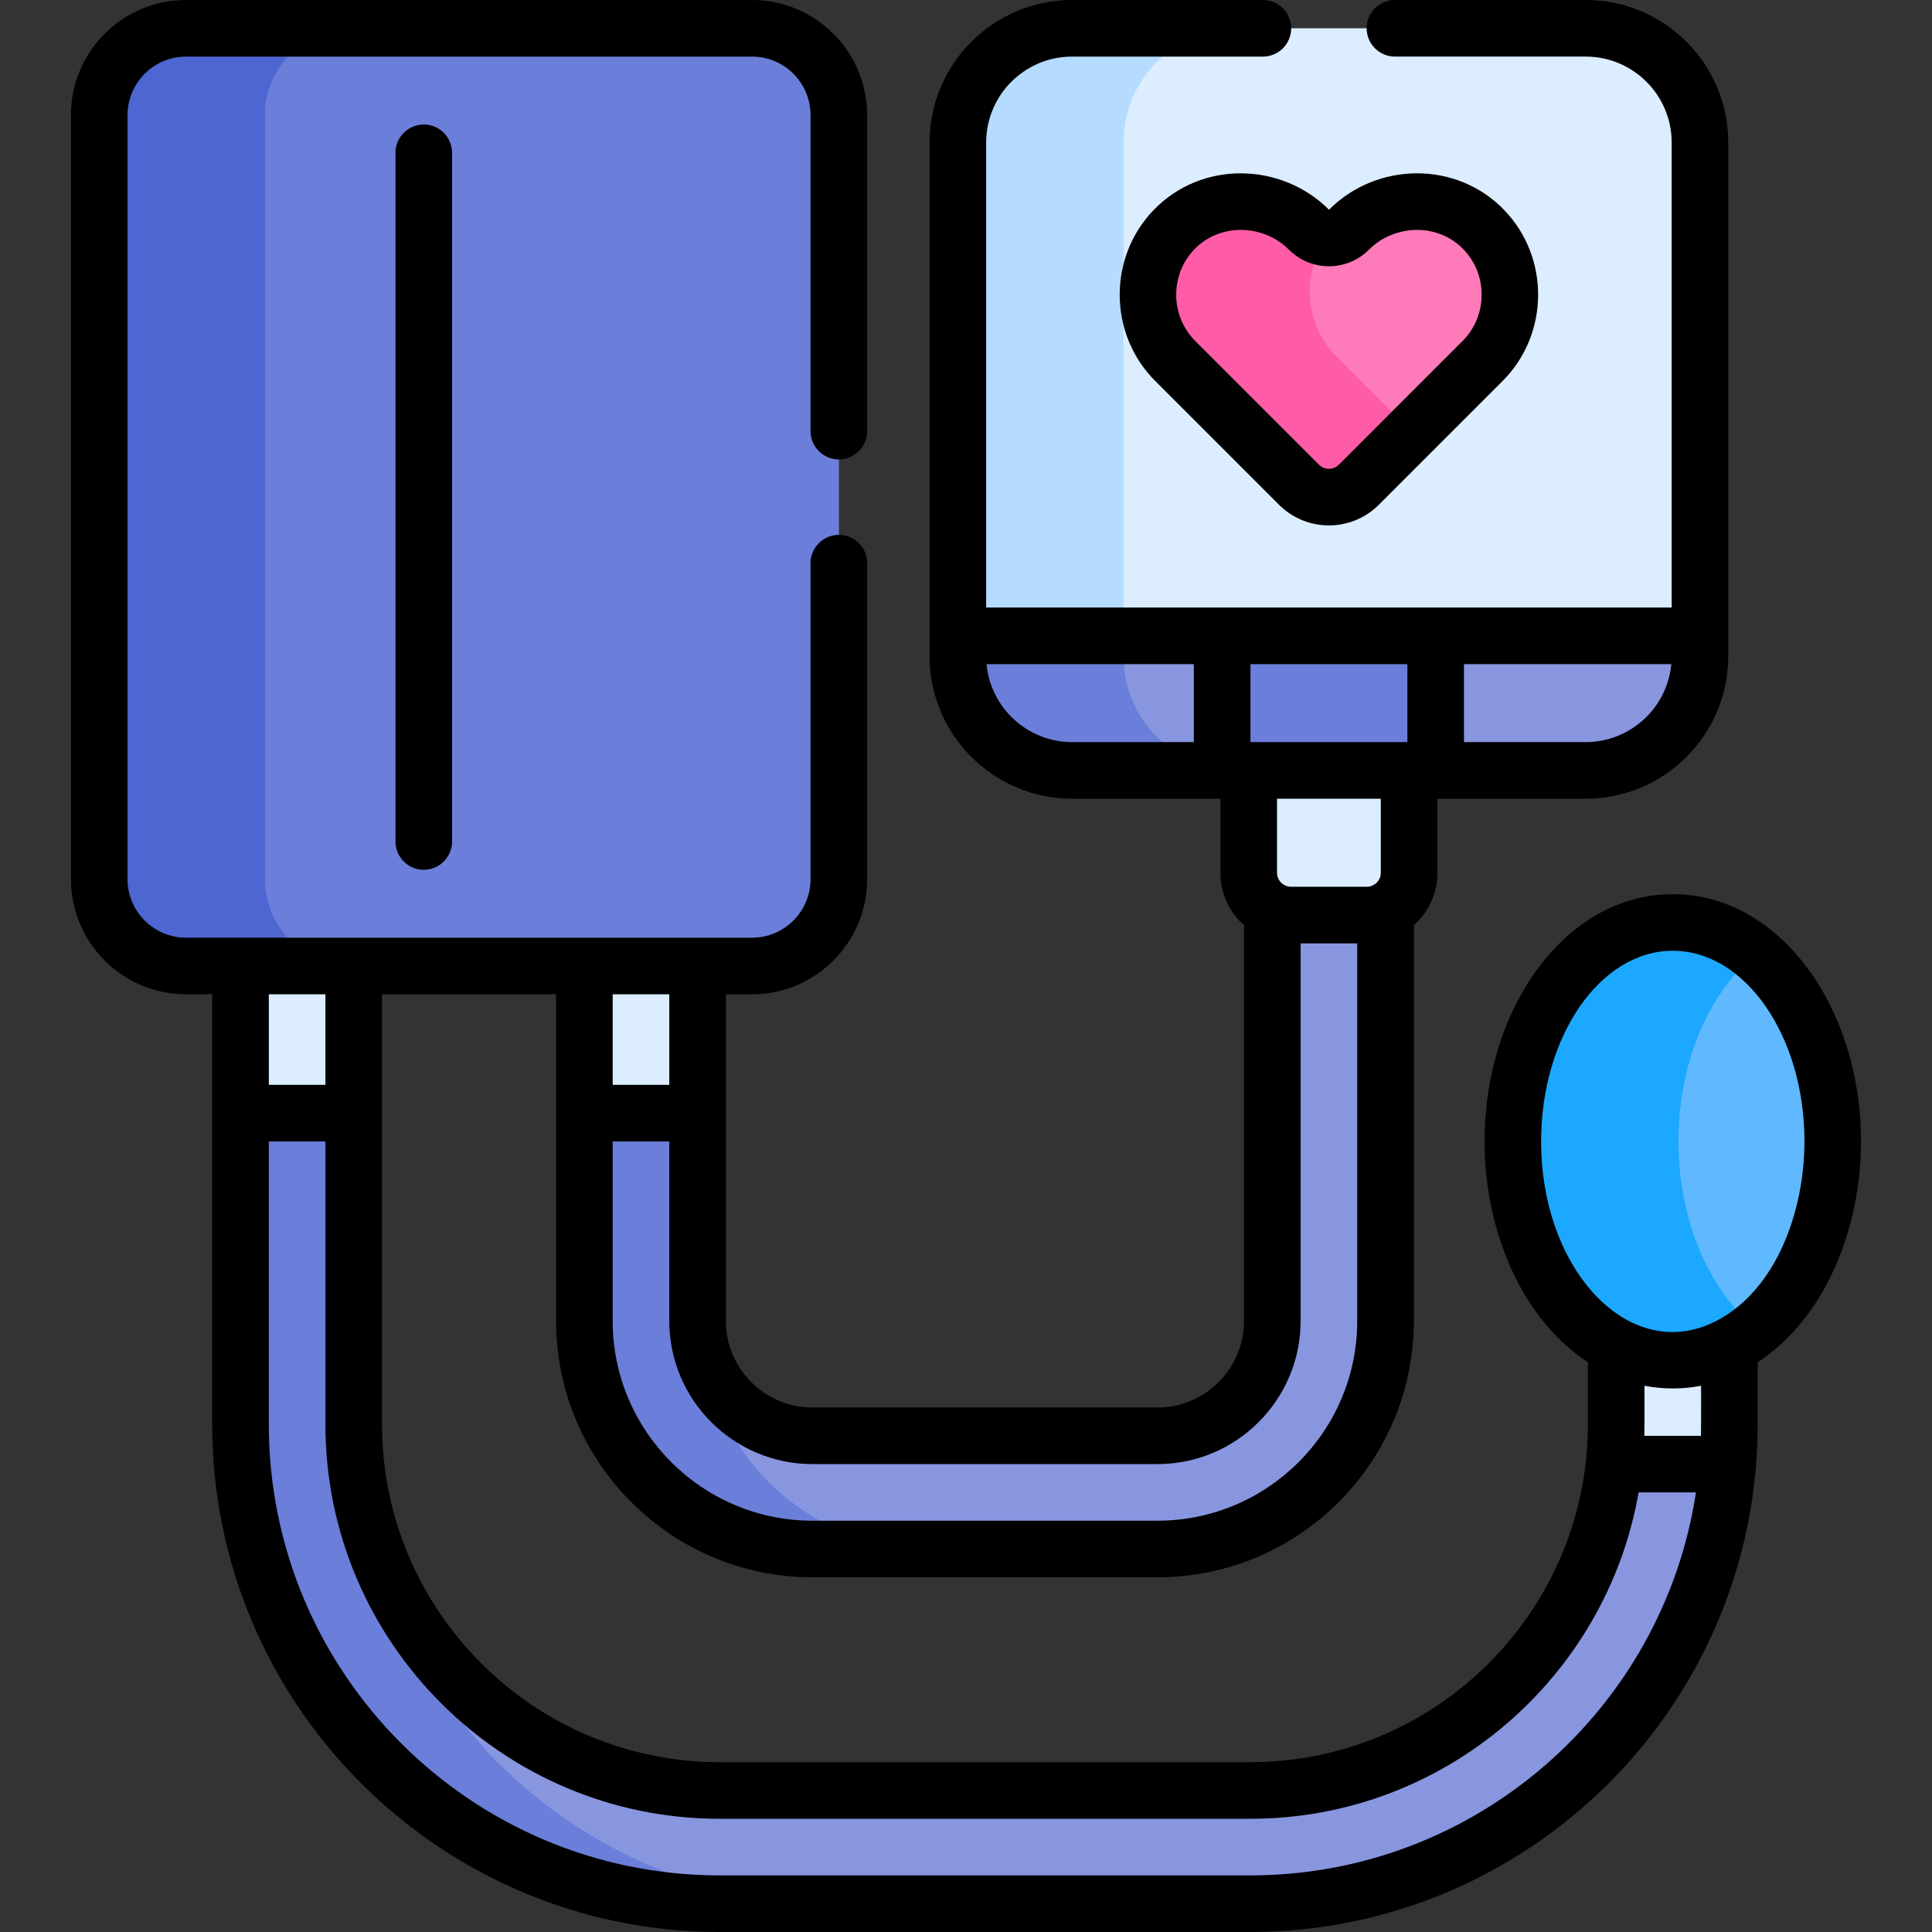 <svg id="Capa_1" enable-background="new 0 0 512 512" height="512" viewBox="0 0 512 512" width="512" xmlns="http://www.w3.org/2000/svg"><rect x="0" y="0" width="512" height="512" fill="#333333" stroke="none"/><g><g><path d="m362.253 240.5h-20.123c-1.775 0-3.447-.425-4.938-1.16v110.724c0 16.783-13.653 30.437-30.437 30.437h-91.437c-13.276 0-24.586-8.547-28.736-20.424l-1.386 8.592 12 24 21.5 13.667 16.899 4.165h71.159c33.325 0 60.437-27.112 60.437-60.437v-110.724c-1.491.735-3.163 1.16-4.938 1.16z" fill="#8896e0"/><g><path d="m187.081 361.402c-1.413-3.507-2.199-7.332-2.199-11.339v-55.063l-3.686-3.332h-23.667l-2.647 3.332v55.063c0 33.325 27.111 60.437 60.437 60.437h31.117c-29.45 0-54.032-21.176-59.355-49.098z" fill="#6b7ed9"/></g><path d="m454.654 386.418h-24.5l-2.406 1.582c-5.252 48.565-46.491 86.5-96.43 86.5h-140.563c-44.903 0-82.772-30.671-93.772-72.162l-1.454 5.33 7.75 25.75 25.5 37.5 40 25.5 27.445 8.082h135.094c66.492 0 121.207-51.366 126.563-116.5z" fill="#8896e0"/><g><path d="m98.314 406.9c-2.958-9.278-4.559-19.155-4.559-29.4v-82.5l-5.392-3.332h-21.334l-3.274 3.332v82.5c0 70.028 56.972 127 127 127h31.117c-59.911 0-110.258-41.701-123.558-97.6z" fill="#6b7ed9"/></g><g fill="#dbedff"><path d="m68.029 251.668-4.274 4.332v39h30v-39l-4.226-4.332z"/><path d="m160.206 251.668-5.324 4.332v39h30v-39l-3.353-4.332z"/><path d="m336.029 198.168-5.088 5.999v27.145c0 6.179 5.009 11.188 11.188 11.188h20.123c6.179 0 11.188-5.009 11.188-11.188v-27.145l-5.079-5.999z"/><path d="m455.863 353.001h-23.167l-4.378 3.711v20.788c0 3.548-.197 7.05-.57 10.5h30.133c.285-3.464.437-6.964.437-10.5v-20.787z"/></g><path d="m420.255 7.5h-106.271l-23.049 14.168v148.833h150.594l8.996-2.001v-130.73c0-16.718-13.552-30.27-30.27-30.27z" fill="#dbedff"/><path d="m297.742 37.77c0-16.718 13.552-30.27 30.27-30.27h-43.884c-16.718 0-30.27 13.552-30.27 30.27v130.73l3.505 2.001h43.884l-3.505-2.001z" fill="#b5dcff"/><path d="m290.935 181.542 17.43 22.625h17.548v-35.667h-34.978z" fill="#8896e0"/><path d="m297.742 173.897v-5.397h-43.884v5.397c0 16.718 13.552 30.27 30.27 30.27h41.785v-.081c-15.738-1.079-28.171-14.178-28.171-30.189z" fill="#6b7ed9"/><path d="m378.47 168.5v35.667h41.785c16.718 0 30.27-13.552 30.27-30.27v-5.397z" fill="#8896e0"/><path d="m323.898 168.5h56.587v35.667h-56.587z" fill="#6b7ed9"/><path d="m199.318 7.5h-118.897l-16.666 12.168v219.672l12.578 16.66h122.986c12.65 0 23-10.35 23-23v-202.5c-.001-12.65-10.351-23-23.001-23z" fill="#6b7ed9"/><path d="m70.202 233v-202.5c0-12.65 10.35-23 23-23h-43.884c-12.65 0-23 10.35-23 23v202.5c0 12.65 10.35 23 23 23h43.884c-12.649 0-23-10.35-23-23z" fill="#4d66d2"/><path d="m463.524 251.461-9.661 8.374-13 22.667v50l12.333 17s4.495 2.229 9.293 4.685c13.775-9.577 23.22-29.136 23.22-51.725.001-22.024-8.97-41.18-22.185-51.001z" fill="#60b9fe"/><path d="m444.812 302.461c0-21.044 8.191-39.468 20.449-49.634-6.401-5.309-13.91-8.366-21.942-8.366-23.412 0-42.391 25.967-42.391 58s18.979 58 42.391 58c8.032 0 15.541-3.057 21.942-8.366-12.258-10.166-20.449-28.59-20.449-49.634z" fill="#1ca8ff"/><path d="m393.266 60.885c-9.654-10.031-25.954-9.844-35.798 0l-.001.001c-2.205 2.205-5.446 2.738-8.155 1.605l-4.282 6.677-1.167 14.5 5.667 13.833 23.529 18.019 19.868-19.868c9.581-9.582 9.694-25.046.339-34.767z" fill="#ff7ab9"/><g><path d="m354.341 94.652c-8.605-8.606-9.547-21.944-2.878-31.617-1.66-.162-3.275-.878-4.546-2.149-9.844-9.845-26.145-10.032-35.799-.001-9.355 9.721-9.242 25.185.339 34.767 9.365 9.365 22.117 22.117 32.82 32.819 4.373 4.373 11.46 4.371 15.833-.002l14.025-14.025c-7.037-7.035-14.052-14.05-19.794-19.792z" fill="#ff5ca8"/></g></g><g><path d="m443.305 236.961c-28.373 0-49.891 30.064-49.891 65.5 0 22.727 9.168 46.539 27.391 58.562v16.477c0 49.195-40.007 89.5-89.5 89.5h-140.564c-49.351 0-89.5-40.149-89.5-89.5 0-46.647 0-67.149 0-114h46.127v86.563c0 37.46 30.476 67.937 67.937 67.937h91.437c37.46 0 67.937-30.477 67.937-67.937v-104.843c3.825-3.425 6.25-8.383 6.25-13.908v-19.645h39.313c20.827 0 37.77-16.943 37.77-37.771 0-4.365 0-119.678 0-136.127 0-20.826-16.943-37.77-37.77-37.77h-50.563c-4.142 0-7.5 3.357-7.5 7.5s3.358 7.5 7.5 7.5h50.563c12.556 0 22.77 10.214 22.77 22.77v123.231c-6.57 0-172.924 0-181.667 0v-123.23c0-12.556 10.214-22.77 22.77-22.77h50.563c4.142 0 7.5-3.357 7.5-7.5s-3.358-7.5-7.5-7.5h-50.563c-20.827 0-37.77 16.943-37.77 37.77v136.127c0 20.827 16.943 37.771 37.77 37.771h39.313v19.645c0 5.526 2.425 10.484 6.25 13.908v104.844c0 12.647-10.289 22.937-22.937 22.937h-91.437c-12.647 0-22.937-10.289-22.937-22.937 0-20.672 0-70.052 0-86.563h6.937c16.818 0 30.5-13.683 30.5-30.5v-83.75c0-4.143-3.358-7.5-7.5-7.5s-7.5 3.357-7.5 7.5v83.748c0 8.547-6.953 15.5-15.5 15.5-15.876 0-134.917 0-150 0-8.547 0-15.5-6.953-15.5-15.5v-202.5c0-8.547 6.953-15.5 15.5-15.5h150c8.547 0 15.5 6.953 15.5 15.5v83.75c0 4.143 3.358 7.5 7.5 7.5s7.5-3.357 7.5-7.5v-83.75c0-16.817-13.682-30.5-30.5-30.5h-150c-16.818 0-30.5 13.683-30.5 30.5v202.5c0 16.817 13.682 30.5 30.5 30.5h6.936v114c0 74.163 60.336 134.5 134.5 134.5h140.564c73.232 0 132.83-58.782 134.461-131.442.052-2.217.039-1.548.039-19.535 18.32-12.088 27.391-35.982 27.391-58.562 0-35.443-21.524-65.5-49.89-65.5zm-55.334-60.961h54.939c-1.092 11.811-11.07 20.667-22.669 20.667h-32.27zm-71.587 20.667h-32.27c-11.826 0-21.597-9.08-22.669-20.667h54.939zm49.544 34.645c0 1.462-.861 2.716-2.096 3.312-.23.111-.465.194-.703.255-.028.007-.054.02-.083.026-.265.062-.534.095-.806.095h-20.123c-.272 0-.541-.033-.806-.095-.029-.006-.055-.019-.083-.026-.238-.062-.473-.144-.703-.255-1.235-.597-2.096-1.851-2.096-3.312v-19.645h27.5v19.645zm-34.544-55.312h41.587v20.667h-41.587zm-169.016 87.5h15v24h-15zm0 39h15v47.563c0 20.918 17.018 37.937 37.937 37.937h91.437c20.918 0 37.937-17.019 37.937-37.937v-100.063h15v100.063c0 29.189-23.747 52.937-52.937 52.937h-91.437c-29.189 0-52.937-23.747-52.937-52.937zm-91.127-39h15v24h-15zm260.064 233.5h-140.564c-65.893 0-119.5-53.607-119.5-119.5v-75h15v75c0 57.621 46.878 104.5 104.5 104.5h140.564c51.485 0 94.388-37.427 102.944-86.5h15.201c-8.707 57.383-58.37 101.5-118.145 101.5zm119.461-116.5h-15.005c.059-2.039.044-2.417.044-13.26 5.016.972 10.16.936 15 0 0 11.223.011 11.293-.039 13.26zm4.09-30.447c-22.708 11.759-46.442-13.16-46.442-47.592 0-27.846 15.652-50.5 34.891-50.5s34.891 22.654 34.891 50.5c-.001 18.346-7.344 39.303-23.34 47.592z"/><path d="m104.805 40.5v182.5c0 4.143 3.358 7.5 7.5 7.5s7.5-3.357 7.5-7.5v-182.5c0-4.143-3.358-7.5-7.5-7.5s-7.5 3.357-7.5 7.5z"/><path d="m305.7 55.684c-12.124 12.597-11.927 32.905.439 45.272l32.82 32.819c7.291 7.289 19.149 7.285 26.439-.002l32.817-32.818c12.365-12.365 12.562-32.674.44-45.271v-.001c-12.778-13.276-33.971-12.694-46.449-.101-12.596-12.597-33.739-13.163-46.506.102zm35.9 10.505c5.833 5.832 15.324 5.832 21.157 0 6.854-6.854 18.331-7.129 25.091-.104v-.001c6.497 6.751 6.39 17.636-.238 24.264l-32.816 32.817c-1.441 1.44-3.786 1.442-5.227.002l-32.82-32.818c-6.628-6.629-6.735-17.514-.238-24.264 6.748-7.012 18.225-6.764 25.091.104z"/></g></g></svg>